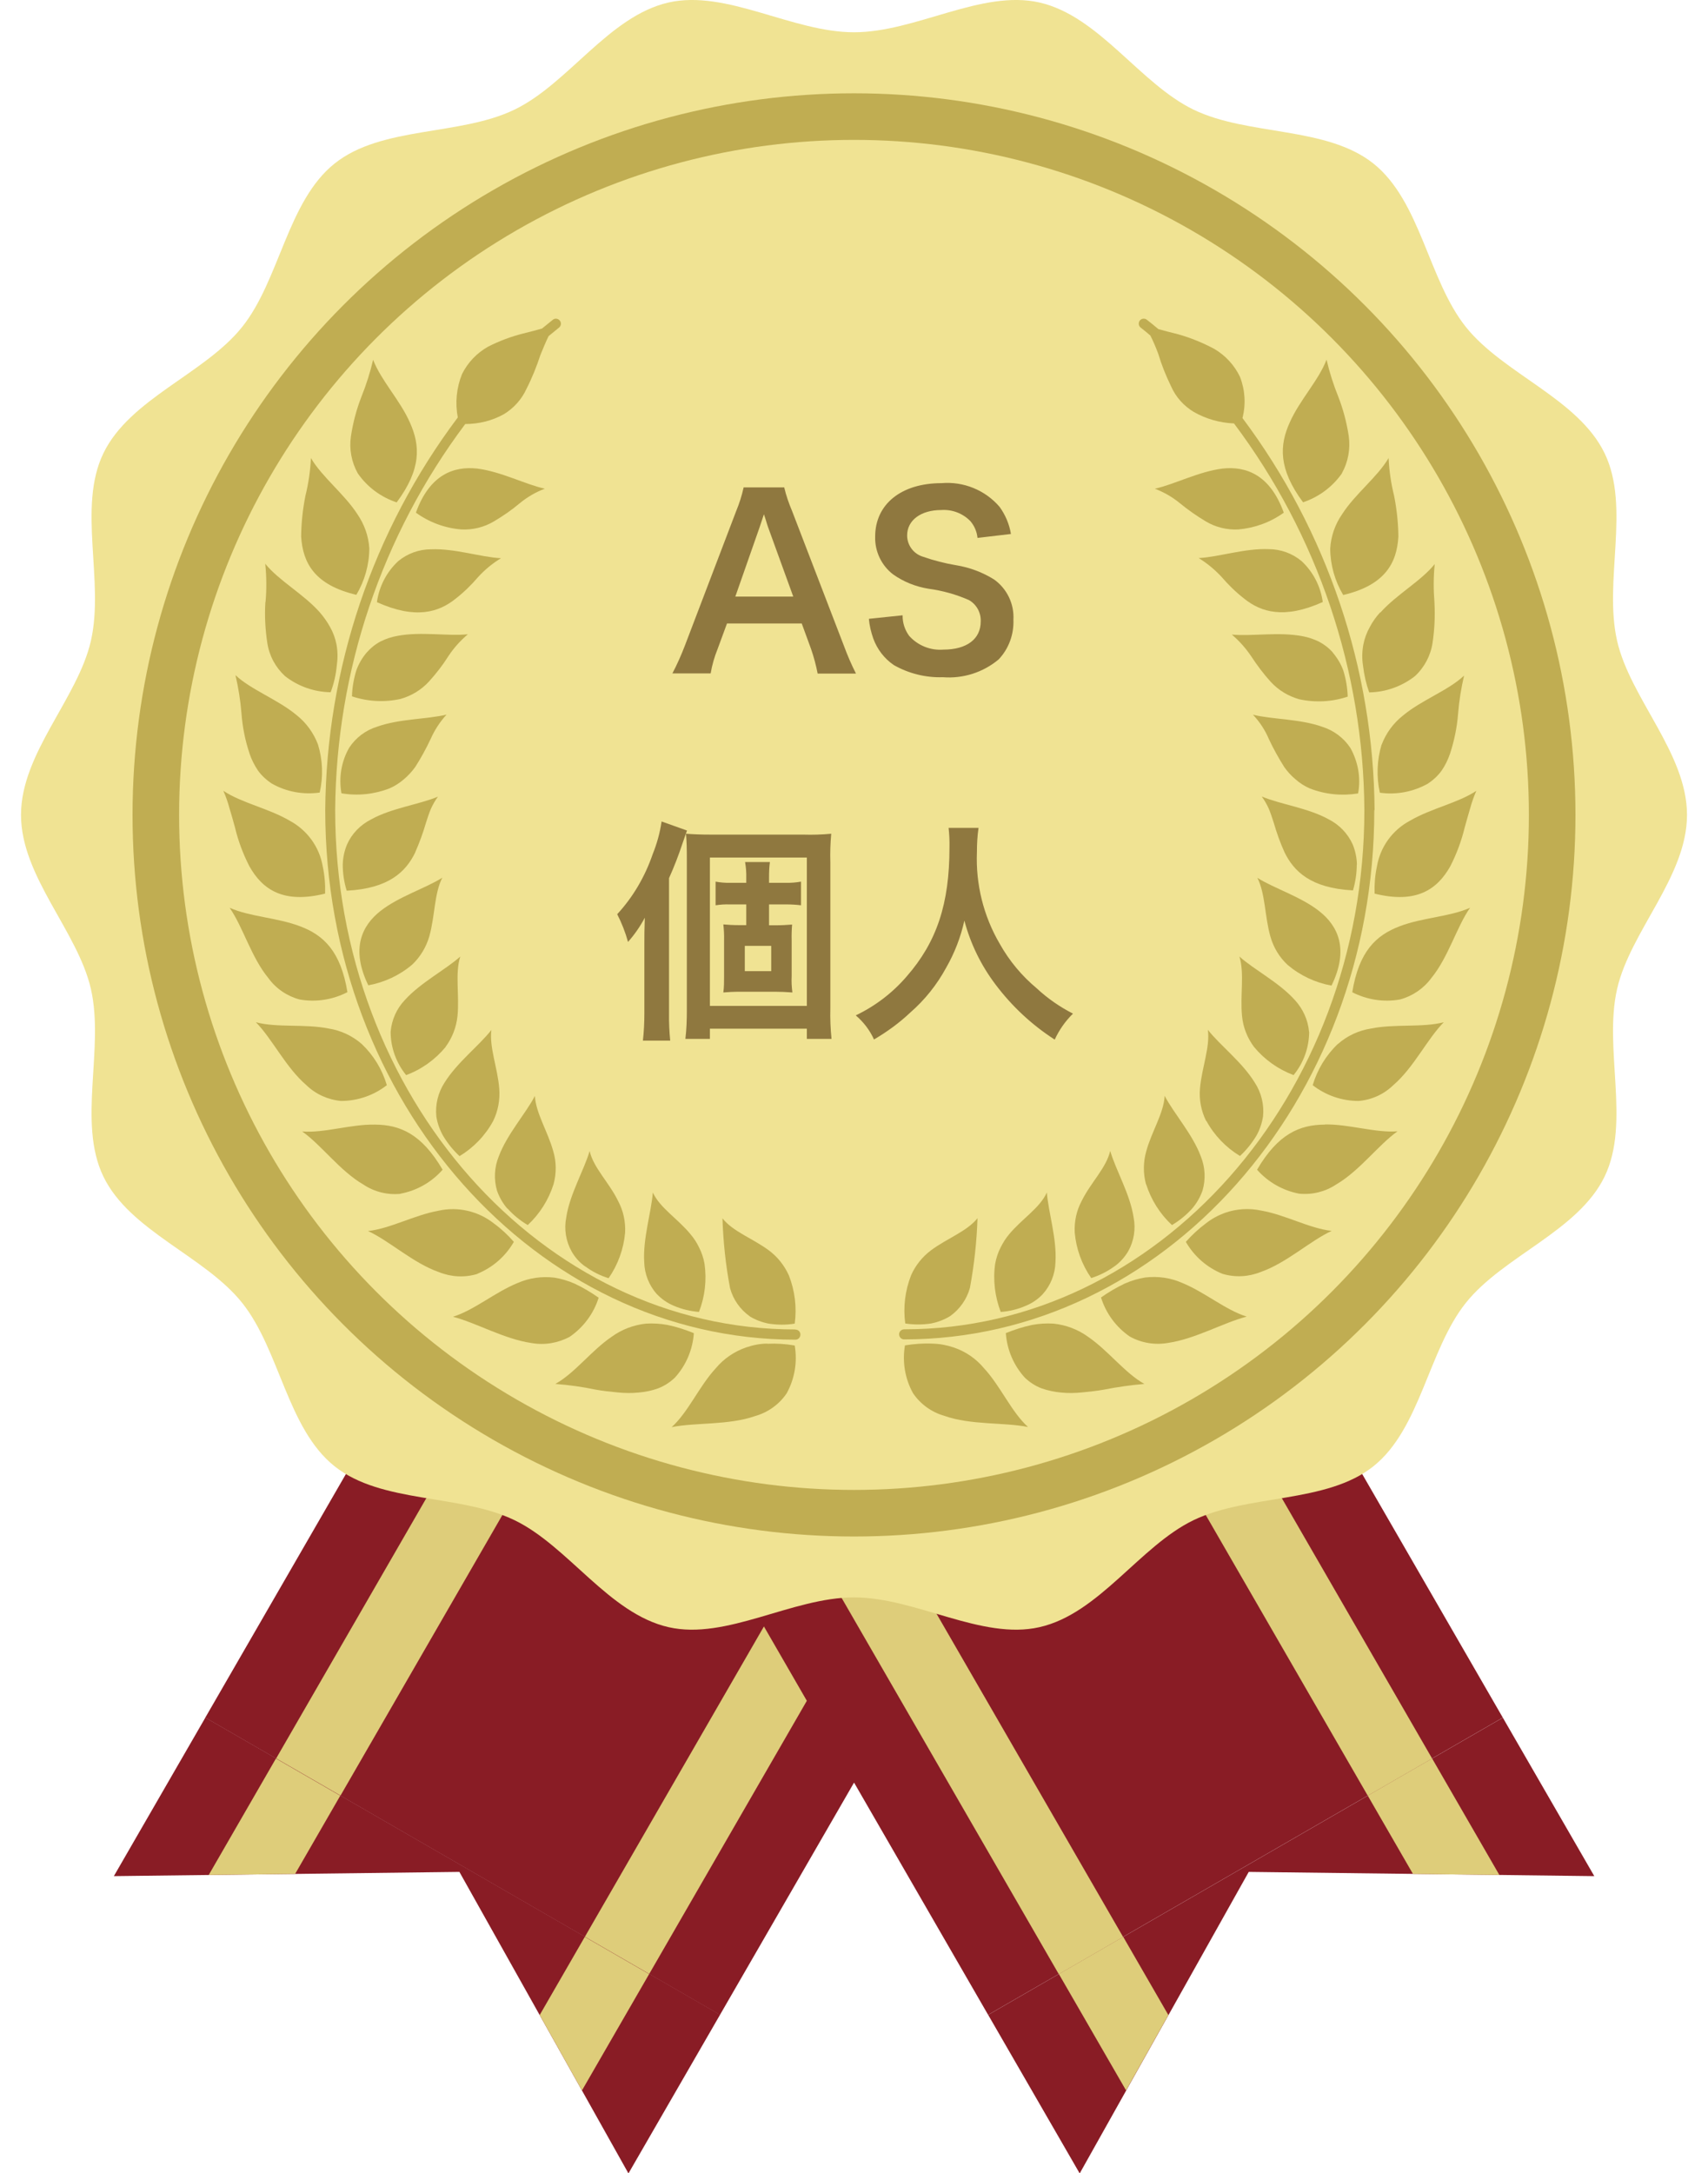 <?xml version="1.0" encoding="UTF-8"?>
<svg id="_レイヤー_1" data-name="レイヤー 1" xmlns="http://www.w3.org/2000/svg" xmlns:xlink="http://www.w3.org/1999/xlink" width="117" height="148.843" viewBox="0 0 114.12 148.84">
  <defs>
    <style>
      .cls-1 {
        fill: none;
      }

      .cls-2 {
        clip-path: url(#clippath);
      }

      .cls-3 {
        fill: #f0e393;
      }

      .cls-4 {
        fill: #8f783f;
      }

      .cls-5 {
        fill: #c0ad52;
      }

      .cls-6 {
        fill: #decd7a;
      }

      .cls-7 {
        fill: #891c25;
      }

      .cls-8 {
        clip-path: url(#clippath-1);
      }
    </style>
    <clipPath id="clippath">
      <polygon class="cls-1" points="47.88 137.99 41.61 148.84 30.03 128.2 6.35 128.49 12.62 117.63 47.88 137.99"/>
    </clipPath>
    <clipPath id="clippath-1">
      <polygon class="cls-1" points="101.5 117.63 107.77 128.49 84.1 128.2 72.51 148.84 66.24 137.99 101.5 117.63"/>
    </clipPath>
  </defs>
  <g id="_グループ_2195" data-name="グループ 2195">
    <g id="_グループ_2183" data-name="グループ 2183">
      <g id="_グループ_2178" data-name="グループ 2178">
        <g id="_グループ_2169" data-name="グループ 2169">
          <g id="_グループ_2168" data-name="グループ 2168">
            <g id="_グループ_2165" data-name="グループ 2165">
              <g id="_グループ_2164" data-name="グループ 2164">
                <path id="_パス_113" data-name="パス 113" class="cls-7" d="m47.88,137.99l-6.27,10.86-11.58-20.65-23.67.29,6.27-10.86,35.26,20.35Z"/>
                <g class="cls-2">
                  <g id="_グループ_2163" data-name="グループ 2163">
                    <g id="_グループ_2162" data-name="グループ 2162">
                      <rect id="_長方形_721" data-name="長方形 721" class="cls-6" x="10.27" y="124.59" width="12.54" height="5.09" transform="translate(-101.84 77.9) rotate(-60.01)"/>
                      <rect id="_長方形_722" data-name="長方形 722" class="cls-6" x="31.43" y="136.8" width="12.54" height="5.09" transform="translate(-101.83 102.33) rotate(-60.01)"/>
                    </g>
                  </g>
                </g>
              </g>
            </g>
            <g id="_グループ_2167" data-name="グループ 2167">
              <rect id="_長方形_723" data-name="長方形 723" class="cls-7" x="7.32" y="67.75" width="91.71" height="40.71" transform="translate(-49.71 90.1) rotate(-60)"/>
              <g id="_グループ_2166" data-name="グループ 2166">
                <rect id="_長方形_724" data-name="長方形 724" class="cls-6" x="-3.25" y="79.45" width="91.71" height="5.09" transform="translate(-49.71 77.9) rotate(-60.01)"/>
                <rect id="_長方形_725" data-name="長方形 725" class="cls-6" x="17.9" y="91.66" width="91.71" height="5.09" transform="translate(-49.71 102.33) rotate(-60.01)"/>
              </g>
            </g>
          </g>
        </g>
        <g id="_グループ_2177" data-name="グループ 2177">
          <g id="_グループ_2176" data-name="グループ 2176">
            <g id="_グループ_2173" data-name="グループ 2173">
              <g id="_グループ_2172" data-name="グループ 2172">
                <path id="_パス_115" data-name="パス 115" class="cls-7" d="m101.5,117.63l6.27,10.86-23.67-.29-11.58,20.65-6.27-10.86,35.25-20.35Z"/>
                <g class="cls-8">
                  <g id="_グループ_2171" data-name="グループ 2171">
                    <g id="_グループ_2170" data-name="グループ 2170">
                      <rect id="_長方形_726" data-name="長方形 726" class="cls-6" x="73.88" y="133.08" width="5.09" height="12.54" transform="translate(-59.43 56.88) rotate(-30)"/>
                      <rect id="_長方形_727" data-name="長方形 727" class="cls-6" x="95.04" y="120.86" width="5.09" height="12.54" transform="translate(-50.49 65.82) rotate(-30)"/>
                    </g>
                  </g>
                </g>
              </g>
            </g>
            <g id="_グループ_2175" data-name="グループ 2175">
              <rect id="_長方形_728" data-name="長方形 728" class="cls-7" x="40.59" y="42.25" width="40.71" height="91.7" transform="translate(-35.88 42.28) rotate(-30)"/>
              <g id="_グループ_2174" data-name="グループ 2174">
                <rect id="_長方形_729" data-name="長方形 729" class="cls-6" x="47.82" y="48.36" width="5.09" height="91.71" transform="translate(-40.36 37.81) rotate(-30)"/>
                <rect id="_長方形_730" data-name="長方形 730" class="cls-6" x="68.98" y="36.14" width="5.09" height="91.71" transform="translate(-31.41 46.75) rotate(-30)"/>
              </g>
            </g>
          </g>
        </g>
      </g>
      <g id="_グループ_2182" data-name="グループ 2182">
        <g id="_グループ_2181" data-name="グループ 2181">
          <g id="_グループ_2179" data-name="グループ 2179">
            <path id="_パス_117" data-name="パス 117" class="cls-3" d="m114.12,55.81c0,4.23-3.89,7.97-4.79,11.93-.93,4.09.93,9.14-.85,12.83-1.81,3.75-6.94,5.44-9.51,8.66s-3.1,8.61-6.33,11.19c-3.22,2.57-8.57,1.89-12.32,3.69-3.69,1.78-6.47,6.41-10.56,7.33-3.96.9-8.46-2.04-12.7-2.04s-8.74,2.94-12.7,2.04c-4.09-.93-6.87-5.55-10.56-7.33-3.75-1.81-9.1-1.12-12.32-3.69-3.24-2.58-3.75-7.95-6.33-11.19-2.57-3.22-7.7-4.91-9.51-8.66-1.78-3.69.08-8.74-.85-12.83-.9-3.96-4.79-7.7-4.79-11.93s3.89-7.97,4.79-11.93c.93-4.09-.93-9.14.85-12.83,1.81-3.75,6.94-5.44,9.51-8.66s3.1-8.61,6.33-11.19,8.57-1.88,12.32-3.69c3.69-1.78,6.47-6.41,10.56-7.34,3.96-.9,8.47,2.04,12.7,2.04s8.74-2.94,12.7-2.04c4.09.93,6.87,5.55,10.56,7.34,3.75,1.81,9.09,1.12,12.32,3.69,3.24,2.59,3.75,7.95,6.33,11.19,2.57,3.22,7.7,4.91,9.51,8.66,1.78,3.69-.08,8.74.85,12.83.9,3.96,4.79,7.7,4.79,11.93Z"/>
            <circle id="_楕円形_15" data-name="楕円形 15" class="cls-5" cx="57.06" cy="55.81" r="49.42"/>
            <circle id="_楕円形_16" data-name="楕円形 16" class="cls-3" cx="57.06" cy="55.81" r="46.23"/>
          </g>
          <g id="_グループ_2180" data-name="グループ 2180">
            <path id="_パス_118" data-name="パス 118" class="cls-5" d="m25.73,34.41c1.7-2.28,1.62-3.9.91-5.47-.67-1.53-1.98-2.88-2.52-4.3-.2.86-.47,1.71-.8,2.53-.34.87-.58,1.78-.72,2.71-.13.88.04,1.77.47,2.54.65.94,1.59,1.63,2.67,1.99Z"/>
            <path id="_パス_119" data-name="パス 119" class="cls-5" d="m32.39,35.71c.63-.37,1.22-.78,1.78-1.25.51-.42,1.09-.76,1.71-.99-1.35-.3-3.01-1.18-4.64-1.38-1.58-.17-3.24.39-4.19,3.02.91.66,1.99,1.06,3.11,1.15.78.04,1.56-.15,2.23-.55Z"/>
            <path id="_パス_120" data-name="パス 120" class="cls-5" d="m22.97,40.74c.57-.96.88-2.05.89-3.17-.05-.85-.34-1.66-.82-2.36-.91-1.4-2.42-2.54-3.18-3.84-.04.88-.17,1.75-.38,2.6-.18.91-.28,1.84-.29,2.77.11,1.82.93,3.33,3.79,4Z"/>
            <path id="_パス_121" data-name="パス 121" class="cls-5" d="m24.38,41.24c2.66,1.2,4.24.68,5.37-.22.58-.45,1.1-.96,1.58-1.52.45-.49.97-.92,1.55-1.27-1.39-.07-3.16-.68-4.8-.61-.82,0-1.61.29-2.24.81-.8.74-1.31,1.74-1.46,2.81Z"/>
            <path id="_パス_122" data-name="パス 122" class="cls-5" d="m16.74,41.24c-.06.93-.01,1.86.13,2.78.13.88.56,1.68,1.21,2.28.89.7,1.99,1.09,3.13,1.11.22-.58.36-1.19.42-1.82.07-.48.07-.97-.02-1.45-.08-.42-.23-.83-.44-1.2-.2-.36-.44-.7-.71-1.01-1.11-1.25-2.78-2.15-3.73-3.32.09.87.1,1.75.02,2.62Z"/>
            <path id="_パス_123" data-name="パス 123" class="cls-5" d="m22.97,45.91c-.18.58-.28,1.18-.3,1.78,1.07.36,2.22.42,3.32.18.75-.21,1.43-.62,1.96-1.2.49-.54.94-1.12,1.33-1.74.37-.56.82-1.06,1.33-1.49-1.39.14-3.22-.2-4.83.11-.4.07-.79.2-1.15.38-.36.19-.68.45-.95.76-.31.36-.55.78-.71,1.22Z"/>
            <path id="_パス_124" data-name="パス 124" class="cls-5" d="m82.31,32.09c-1.63.2-3.29,1.08-4.64,1.38.62.24,1.2.57,1.71.99.56.46,1.16.88,1.78,1.25.67.4,1.45.59,2.23.55,1.12-.1,2.2-.49,3.11-1.15-.95-2.63-2.61-3.19-4.19-3.02Z"/>
            <path id="_パス_125" data-name="パス 125" class="cls-5" d="m90.48,32.41c.43-.77.59-1.66.47-2.54-.14-.93-.38-1.84-.72-2.71-.33-.82-.6-1.66-.8-2.53-.54,1.42-1.85,2.78-2.52,4.3-.71,1.56-.79,3.18.91,5.47,1.08-.36,2.02-1.06,2.67-1.99Z"/>
            <path id="_パス_126" data-name="パス 126" class="cls-5" d="m87.71,38.42c-.63-.52-1.42-.81-2.24-.81-1.64-.07-3.42.54-4.8.61.57.35,1.09.78,1.55,1.27.48.56,1,1.07,1.58,1.52,1.13.9,2.71,1.42,5.37.22-.15-1.08-.66-2.07-1.46-2.81Z"/>
            <path id="_パス_127" data-name="パス 127" class="cls-5" d="m89.68,37.58c.01,1.12.32,2.21.89,3.17,2.85-.67,3.68-2.18,3.78-4.01-.01-.93-.11-1.86-.29-2.77-.21-.85-.34-1.72-.38-2.6-.77,1.31-2.28,2.44-3.18,3.84-.49.7-.77,1.52-.82,2.37Z"/>
            <path id="_パス_128" data-name="パス 128" class="cls-5" d="m89.87,44.7c-.27-.31-.59-.56-.95-.75-.36-.18-.75-.31-1.15-.38-1.61-.31-3.44.02-4.83-.11.51.43.96.94,1.33,1.49.4.61.84,1.2,1.33,1.74.53.58,1.21.99,1.96,1.2,1.1.24,2.25.18,3.32-.18-.02-.6-.12-1.2-.3-1.78-.16-.45-.41-.86-.71-1.22Z"/>
            <path id="_パス_129" data-name="パス 129" class="cls-5" d="m93.1,41.94c-.28.31-.52.64-.71,1.01-.21.37-.36.78-.44,1.2-.09.48-.1.97-.02,1.45.07.62.21,1.23.42,1.82,1.14-.02,2.23-.41,3.13-1.11.65-.6,1.08-1.41,1.21-2.28.14-.92.18-1.85.13-2.78-.07-.87-.07-1.75.02-2.62-.95,1.18-2.62,2.08-3.73,3.33Z"/>
            <path id="_パス_130" data-name="パス 130" class="cls-5" d="m91.06,51.22c-.45-.68-1.13-1.19-1.91-1.44-1.54-.55-3.38-.5-4.76-.83.46.49.83,1.05,1.09,1.67.31.66.66,1.29,1.05,1.91.22.31.47.59.76.83.3.27.63.48,1,.64,1.05.41,2.19.52,3.3.34.2-1.07,0-2.17-.53-3.12Z"/>
            <path id="_パス_131" data-name="パス 131" class="cls-5" d="m93.2,50.99c-.32,1.07-.36,2.21-.12,3.3,1.13.16,2.28-.06,3.27-.61.37-.24.7-.54.96-.9.25-.36.44-.76.58-1.17.29-.89.48-1.81.55-2.74.07-.88.21-1.74.41-2.6-1.08,1.02-2.89,1.66-4.18,2.73-.66.52-1.17,1.21-1.47,2.01Z"/>
            <path id="_パス_132" data-name="パス 132" class="cls-5" d="m91.51,59.21c-.01-.47-.11-.94-.29-1.38-.34-.75-.92-1.35-1.65-1.72-1.41-.78-3.3-1.02-4.58-1.56.19.26.35.54.48.83.13.3.23.63.34.96.2.69.44,1.37.74,2.03.63,1.29,1.78,2.46,4.69,2.61.17-.58.26-1.18.26-1.78Z"/>
            <path id="_パス_133" data-name="パス 133" class="cls-5" d="m95.14,56.21c-1.2.64-2.03,1.79-2.26,3.13-.13.61-.18,1.24-.16,1.86,2.84.71,4.29-.27,5.19-1.88.43-.84.76-1.73.98-2.64.12-.45.26-.91.38-1.33.11-.41.25-.8.42-1.19-1.26.84-3.08,1.19-4.55,2.05Z"/>
            <path id="_パス_134" data-name="パス 134" class="cls-5" d="m88.94,62.41c-1.28-1.01-3.09-1.56-4.25-2.29.55,1.08.5,2.63.89,4.01.21.75.61,1.42,1.18,1.95.86.73,1.9,1.22,3.01,1.42,1.22-2.51.43-4.09-.82-5.08Z"/>
            <path id="_パス_135" data-name="パス 135" class="cls-5" d="m91.18,67.95c1.01.52,2.16.7,3.28.5.86-.23,1.62-.75,2.15-1.47,1.17-1.43,1.73-3.5,2.65-4.81-1.39.62-3.27.67-4.83,1.27-1.6.61-2.78,1.7-3.24,4.52Z"/>
            <path id="_パス_136" data-name="パス 136" class="cls-5" d="m88.23,70.66c-.07-.81-.42-1.57-.97-2.17-1.1-1.22-2.77-2.06-3.8-2.98.36,1.16.04,2.66.18,4.07.07.77.36,1.5.82,2.12.72.87,1.65,1.53,2.71,1.93.69-.84,1.06-1.88,1.07-2.97Z"/>
            <path id="_パス_137" data-name="パス 137" class="cls-5" d="m90.2,71.5c-.81.77-1.4,1.75-1.72,2.82.9.7,2,1.08,3.14,1.08.89-.07,1.73-.45,2.38-1.08,1.41-1.21,2.32-3.16,3.46-4.31-1.47.38-3.35.1-4.98.43-.84.13-1.63.49-2.27,1.06Z"/>
            <path id="_パス_138" data-name="パス 138" class="cls-5" d="m81.2,76.77c.54.99,1.34,1.82,2.3,2.4.44-.41.82-.88,1.13-1.4.23-.41.38-.86.45-1.32.08-.81-.12-1.62-.57-2.31-.86-1.4-2.35-2.52-3.21-3.61.16,1.19-.42,2.6-.54,4.01-.07.77.08,1.54.42,2.23Z"/>
            <path id="_パス_139" data-name="パス 139" class="cls-5" d="m89.31,77.02c-1.72.01-3.2.63-4.64,3.09.75.85,1.77,1.43,2.88,1.64.89.09,1.79-.13,2.54-.63,1.61-.94,2.88-2.7,4.2-3.64-1.52.12-3.32-.5-4.98-.47Z"/>
            <path id="_パス_140" data-name="パス 140" class="cls-5" d="m77.07,81.1c.34,1.07.95,2.04,1.77,2.8.52-.31.99-.69,1.39-1.14.31-.36.54-.77.7-1.21.23-.78.19-1.61-.12-2.37-.57-1.52-1.84-2.92-2.47-4.13-.06,1.19-.89,2.44-1.26,3.79-.21.74-.22,1.52-.02,2.26Z"/>
            <path id="_パス_141" data-name="パス 141" class="cls-5" d="m82.45,83.07c-.46.17-.9.41-1.28.71-.5.37-.96.8-1.38,1.27.57.99,1.45,1.76,2.51,2.19.87.26,1.79.21,2.63-.13,1.77-.62,3.37-2.13,4.85-2.81-1.53-.17-3.16-1.1-4.82-1.39-.83-.18-1.7-.13-2.51.16Z"/>
            <path id="_パス_142" data-name="パス 142" class="cls-5" d="m74.9,86.73c.38-.27.7-.63.94-1.03.4-.71.53-1.54.37-2.34-.24-1.58-1.22-3.23-1.6-4.54-.27,1.17-1.33,2.16-1.95,3.42-.36.67-.52,1.42-.48,2.18.1,1.12.49,2.19,1.13,3.11.57-.18,1.11-.45,1.6-.81Z"/>
            <path id="_パス_143" data-name="パス 143" class="cls-5" d="m77.01,87.49c-.49.08-.96.22-1.41.42-.57.27-1.11.59-1.62.95.34,1.09,1.04,2.04,1.98,2.68.8.44,1.72.59,2.62.43,1.86-.27,3.79-1.39,5.38-1.8-1.47-.46-2.87-1.68-4.45-2.32-.78-.34-1.64-.46-2.49-.36Z"/>
            <path id="_パス_144" data-name="パス 144" class="cls-5" d="m53.04,91.05c-17.38,0-31.52-15.95-31.52-35.57.07-9.54,3.19-18.81,8.91-26.44.92,0,1.83-.22,2.64-.67.68-.41,1.23-1.02,1.56-1.75.38-.74.69-1.52.95-2.31.18-.44.36-.88.56-1.29.24-.2.47-.39.71-.58.15-.12.18-.33.06-.48-.12-.15-.33-.18-.48-.06,0,0,0,0,0,0-.25.2-.5.4-.74.6-.41.12-.84.23-1.29.34-.83.21-1.63.51-2.4.9-.77.43-1.4,1.09-1.79,1.88-.38.94-.48,1.97-.29,2.97-5.83,7.76-9.01,17.19-9.08,26.9,0,19.99,14.45,36.26,32.21,36.26.19,0,.34-.16.34-.35,0-.19-.15-.34-.34-.34h0Z"/>
            <path id="_パス_145" data-name="パス 145" class="cls-5" d="m92.72,55.49c-.07-9.69-3.24-19.1-9.05-26.86.24-.94.18-1.92-.17-2.82-.38-.8-1-1.47-1.77-1.92-.79-.42-1.62-.76-2.48-1-.47-.12-.92-.23-1.34-.35-.26-.22-.52-.43-.79-.64-.15-.12-.37-.09-.48.05-.12.15-.09.37.05.48,0,0,0,0,0,0,.23.18.45.36.67.55.2.39.38.82.54,1.25.23.77.53,1.51.88,2.23.32.73.87,1.34,1.55,1.75.84.48,1.79.75,2.76.79,5.73,7.64,8.87,16.92,8.93,26.47,0,19.61-14.14,35.57-31.52,35.57-.19,0-.35.15-.35.34,0,.19.15.35.34.35h0c17.76,0,32.21-16.26,32.21-36.25Z"/>
            <path id="_パス_146" data-name="パス 146" class="cls-5" d="m15.65,51.6c.14.42.34.81.58,1.17.26.36.59.66.96.9.99.56,2.14.77,3.27.61.25-1.09.21-2.23-.12-3.3-.3-.79-.81-1.49-1.47-2.01-1.29-1.07-3.1-1.72-4.18-2.73.2.86.34,1.72.41,2.6.07.94.25,1.86.55,2.75Z"/>
            <path id="_パス_147" data-name="パス 147" class="cls-5" d="m21.95,54.33c1.11.19,2.25.07,3.3-.34.37-.16.7-.38,1-.64.28-.24.54-.52.76-.83.39-.61.74-1.25,1.05-1.91.27-.61.64-1.18,1.09-1.67-1.38.33-3.23.28-4.76.83-.78.24-1.46.75-1.91,1.44-.54.94-.72,2.05-.53,3.12Z"/>
            <path id="_パス_148" data-name="パス 148" class="cls-5" d="m15.64,59.32c.9,1.61,2.34,2.59,5.19,1.88.02-.62-.03-1.25-.16-1.86-.23-1.34-1.07-2.49-2.26-3.13-1.47-.86-3.29-1.21-4.55-2.05.17.38.31.78.42,1.19.13.43.26.88.38,1.33.22.92.55,1.8.98,2.64Z"/>
            <path id="_パス_149" data-name="パス 149" class="cls-5" d="m27,58.38c.29-.66.54-1.34.74-2.03.11-.34.21-.66.34-.96.13-.29.29-.57.48-.83-1.29.54-3.18.78-4.58,1.56-.73.37-1.32.97-1.65,1.72-.18.44-.28.9-.29,1.38,0,.6.09,1.2.27,1.78,2.91-.15,4.06-1.32,4.69-2.61Z"/>
            <path id="_パス_150" data-name="パス 150" class="cls-5" d="m19.08,68.45c1.12.2,2.27.02,3.28-.5-.46-2.81-1.64-3.91-3.24-4.51-1.57-.6-3.44-.65-4.83-1.27.92,1.32,1.48,3.39,2.65,4.81.52.72,1.28,1.24,2.14,1.47Z"/>
            <path id="_パス_151" data-name="パス 151" class="cls-5" d="m26.79,66.07c.56-.53.97-1.21,1.18-1.95.39-1.38.33-2.92.89-4.01-1.17.74-2.97,1.28-4.25,2.29-1.25.99-2.04,2.57-.82,5.08,1.11-.2,2.15-.69,3.01-1.42Z"/>
            <path id="_パス_152" data-name="パス 152" class="cls-5" d="m21.92,75.4c1.14,0,2.24-.38,3.14-1.08-.32-1.08-.91-2.05-1.72-2.82-.64-.56-1.43-.93-2.27-1.06-1.64-.33-3.51-.04-4.98-.43,1.13,1.15,2.05,3.1,3.46,4.31.64.62,1.48,1,2.38,1.08Z"/>
            <path id="_パス_153" data-name="パス 153" class="cls-5" d="m29.08,71.7c.46-.62.74-1.35.82-2.12.14-1.42-.18-2.92.19-4.07-1.03.92-2.7,1.77-3.8,2.98-.56.59-.9,1.36-.97,2.17,0,1.08.38,2.13,1.06,2.97,1.06-.39,1.99-1.06,2.71-1.93Z"/>
            <path id="_パス_154" data-name="パス 154" class="cls-5" d="m26,81.75c1.12-.21,2.13-.79,2.88-1.64-1.44-2.46-2.92-3.08-4.64-3.09-1.67-.03-3.46.59-4.98.47,1.32.93,2.58,2.7,4.2,3.64.75.5,1.65.72,2.54.63Z"/>
            <path id="_パス_155" data-name="パス 155" class="cls-5" d="m28.91,77.78c.31.52.69.99,1.13,1.4.96-.58,1.76-1.41,2.3-2.4.34-.69.48-1.46.42-2.23-.11-1.41-.69-2.81-.54-4.01-.85,1.09-2.34,2.21-3.21,3.61-.44.68-.64,1.49-.56,2.31.07.46.23.91.46,1.32Z"/>
            <path id="_パス_156" data-name="パス 156" class="cls-5" d="m31.25,87.24c1.06-.43,1.94-1.2,2.51-2.19-.41-.47-.87-.9-1.38-1.27-1.07-.84-2.46-1.16-3.79-.86-1.66.3-3.29,1.22-4.82,1.39,1.48.68,3.08,2.19,4.85,2.81.84.34,1.76.39,2.63.13Z"/>
            <path id="_パス_157" data-name="パス 157" class="cls-5" d="m33.32,82.76c.4.45.87.83,1.39,1.14.82-.76,1.43-1.73,1.77-2.8.2-.74.2-1.52-.02-2.25-.37-1.35-1.19-2.6-1.26-3.79-.63,1.21-1.9,2.61-2.47,4.13-.31.75-.35,1.59-.12,2.37.16.44.39.85.7,1.21Z"/>
            <path id="_パス_158" data-name="パス 158" class="cls-5" d="m39.56,88.87c-.51-.36-1.05-.68-1.62-.95-.45-.2-.92-.34-1.41-.42-.85-.1-1.71.02-2.49.36-1.58.64-2.98,1.86-4.45,2.32,1.58.41,3.51,1.53,5.38,1.8.9.16,1.82,0,2.62-.43.94-.65,1.64-1.59,1.98-2.68Z"/>
            <path id="_パス_159" data-name="パス 159" class="cls-5" d="m38.65,86.73c.48.36,1.02.63,1.6.81.64-.92,1.03-2,1.13-3.11.04-.76-.12-1.51-.48-2.18-.61-1.26-1.68-2.26-1.95-3.42-.38,1.31-1.36,2.95-1.6,4.54-.16.8-.03,1.63.37,2.34.23.41.55.76.93,1.03Z"/>
            <path id="_パス_160" data-name="パス 160" class="cls-5" d="m46.08,91.3c-.58-.24-1.18-.43-1.8-.56-.48-.09-.98-.12-1.47-.09-.85.09-1.66.4-2.35.9-1.4.95-2.52,2.49-3.86,3.23.93.07,1.85.2,2.76.39.49.09.99.14,1.49.19.48.05.97.06,1.46.01.46-.04.91-.13,1.34-.29.42-.16.8-.41,1.13-.72.77-.84,1.23-1.92,1.31-3.06Z"/>
            <path id="_パス_161" data-name="パス 161" class="cls-5" d="m43.56,88.63c.32.34.71.61,1.14.79.55.24,1.14.38,1.74.43.41-1.05.54-2.19.38-3.3-.07-.39-.19-.76-.37-1.11-.15-.32-.35-.63-.58-.9-.87-1.07-2.1-1.8-2.59-2.87-.11,1.38-.69,3.16-.59,4.77.02.81.33,1.59.87,2.2Z"/>
            <path id="_パス_162" data-name="パス 162" class="cls-5" d="m51.12,92.02c-.49,0-.98.1-1.45.26-.81.28-1.53.77-2.08,1.43-1.14,1.23-1.88,3-3.02,4.03,1.64-.33,3.9-.12,5.72-.76.88-.25,1.65-.8,2.16-1.56.55-1,.74-2.15.55-3.27-.62-.11-1.25-.15-1.88-.12Z"/>
            <path id="_パス_163" data-name="パス 163" class="cls-5" d="m49.91,90.15c.4.24.84.41,1.3.5.59.09,1.2.1,1.79,0,.15-1.12.01-2.25-.4-3.3-.31-.69-.79-1.29-1.39-1.73-1.1-.81-2.44-1.27-3.16-2.18.05,1.6.22,3.2.52,4.78.21.78.69,1.46,1.35,1.93Z"/>
            <path id="_パス_164" data-name="パス 164" class="cls-5" d="m68.85,89.42c.43-.18.82-.45,1.14-.79.54-.6.85-1.38.87-2.19.1-1.61-.48-3.39-.59-4.77-.49,1.08-1.72,1.81-2.59,2.87-.23.27-.42.58-.58.9-.18.35-.3.73-.37,1.11-.16,1.11-.02,2.25.38,3.3.6-.04,1.19-.19,1.74-.43Z"/>
            <path id="_パス_165" data-name="パス 165" class="cls-5" d="m70.73,90.65c-.49-.03-.99,0-1.47.09-.61.13-1.21.32-1.8.56.08,1.14.54,2.22,1.31,3.06.33.31.71.56,1.13.72.43.15.88.25,1.34.29.49.05.97.04,1.46-.01.49-.05,1-.1,1.49-.19.91-.18,1.83-.31,2.76-.39-1.33-.74-2.46-2.27-3.86-3.23-.69-.5-1.51-.81-2.36-.9Z"/>
            <path id="_パス_166" data-name="パス 166" class="cls-5" d="m62.34,90.64c.46-.09.9-.26,1.3-.5.66-.47,1.14-1.15,1.36-1.93.29-1.58.47-3.17.52-4.78-.72.9-2.06,1.37-3.16,2.18-.61.45-1.09,1.05-1.39,1.73-.41,1.05-.55,2.18-.4,3.3.59.09,1.19.09,1.78,0Z"/>
            <path id="_パス_167" data-name="パス 167" class="cls-5" d="m63.88,92.28c-.47-.16-.96-.25-1.45-.26-.63-.03-1.26.02-1.88.12-.19,1.12,0,2.28.55,3.27.51.76,1.28,1.31,2.16,1.56,1.81.64,4.07.43,5.72.76-1.14-1.03-1.88-2.8-3.02-4.03-.55-.66-1.27-1.15-2.08-1.42Z"/>
          </g>
        </g>
      </g>
    </g>
    <path id="_パス_228-2" data-name="パス 228-2" class="cls-4" d="m57.19,46.12c-.31-.61-.58-1.24-.82-1.89l-3.55-9.23c-.22-.52-.41-1.06-.54-1.62h-2.78c-.12.55-.29,1.09-.51,1.62l-3.52,9.23c-.25.65-.53,1.28-.85,1.89h2.62c.1-.58.26-1.14.48-1.68l.64-1.74h5.12l.64,1.75c.19.55.34,1.11.45,1.68h2.62Zm-4.29-5.26h-3.97l1.66-4.74q.05-.14.3-.9c.18.53.22.72.29.9l1.72,4.74Zm5.18,1.54c.04.45.15.9.3,1.33.27.74.76,1.38,1.41,1.82,1.02.58,2.19.87,3.36.83,1.38.11,2.76-.33,3.82-1.22.69-.73,1.05-1.71,1.01-2.72.06-1.08-.44-2.12-1.32-2.75-.8-.5-1.68-.83-2.61-.98-.77-.13-1.52-.32-2.26-.58-.64-.19-1.09-.78-1.09-1.46,0-1.04.94-1.74,2.34-1.74.75-.05,1.48.23,2,.77.27.32.44.72.48,1.14l2.29-.27c-.11-.67-.38-1.31-.78-1.86-.99-1.15-2.47-1.75-3.98-1.62-2.75,0-4.54,1.44-4.54,3.66-.03,1.01.43,1.98,1.23,2.59.72.51,1.55.84,2.42.98.96.13,1.9.39,2.78.78.52.3.83.87.8,1.47,0,1.2-.96,1.92-2.56,1.92-.88.07-1.75-.28-2.34-.94-.3-.41-.46-.9-.45-1.41l-2.3.24Zm-13.69,17.74c.35-.78.66-1.58.93-2.4.16-.45.19-.54.3-.86l-1.74-.62c-.11.77-.32,1.52-.61,2.24-.52,1.52-1.34,2.93-2.43,4.11.31.61.56,1.24.74,1.9.45-.51.84-1.07,1.15-1.66-.03.86-.03,1.25-.03,1.78v4.77c0,.63-.03,1.25-.1,1.87h1.87c-.06-.62-.09-1.24-.08-1.86v-9.26Zm6.85,3.22v-1.42h1.2c.33,0,.66.02.99.06v-1.62c-.34.06-.68.09-1.02.08h-1.17v-.35c0-.36.01-.72.06-1.07h-1.7c.06.35.09.71.08,1.07v.35h-1.12c-.33.01-.65-.02-.98-.08v1.62c.32-.05.64-.07.96-.06h1.14v1.42h-.4c-.51,0-.82-.02-1.17-.05.04.36.06.72.05,1.09v2.48c0,.36,0,.73-.05,1.09.35-.03.7-.05,1.17-.05h2.38c.35,0,.77.02,1.18.05-.05-.37-.07-.75-.05-1.12v-2.43c-.01-.37,0-.73.03-1.1-.38.03-.72.05-1.18.05h-.41Zm-1.66,1.42h1.81v1.73h-1.81v-1.73Zm-3.97,4.4c0,.66-.02,1.31-.1,1.97h1.68v-.7h6.64v.7h1.69c-.07-.7-.1-1.4-.08-2.1v-9.98c-.02-.66,0-1.31.06-1.97-.64.06-1.28.08-1.92.06h-6.29c-.75,0-1.17-.02-1.74-.06.05.53.06,1.01.06,1.81v10.27Zm1.58-10.45h6.64v10.16h-6.64v-10.16Zm16.35-2.03c.05.45.07.9.06,1.34,0,3.84-.86,6.46-2.93,8.83-.96,1.12-2.15,2.03-3.49,2.67.53.45.96,1.01,1.25,1.65.89-.52,1.73-1.13,2.48-1.84,1-.87,1.83-1.91,2.46-3.07.58-1.01,1-2.1,1.25-3.23.42,1.58,1.14,3.06,2.13,4.37,1.12,1.49,2.49,2.77,4.06,3.78.3-.66.73-1.27,1.25-1.78-.9-.46-1.74-1.04-2.48-1.73-1.02-.85-1.88-1.88-2.53-3.04-1.12-1.91-1.66-4.09-1.57-6.3,0-.55.03-1.1.11-1.65h-2.06Z"/>
  </g>
</svg>